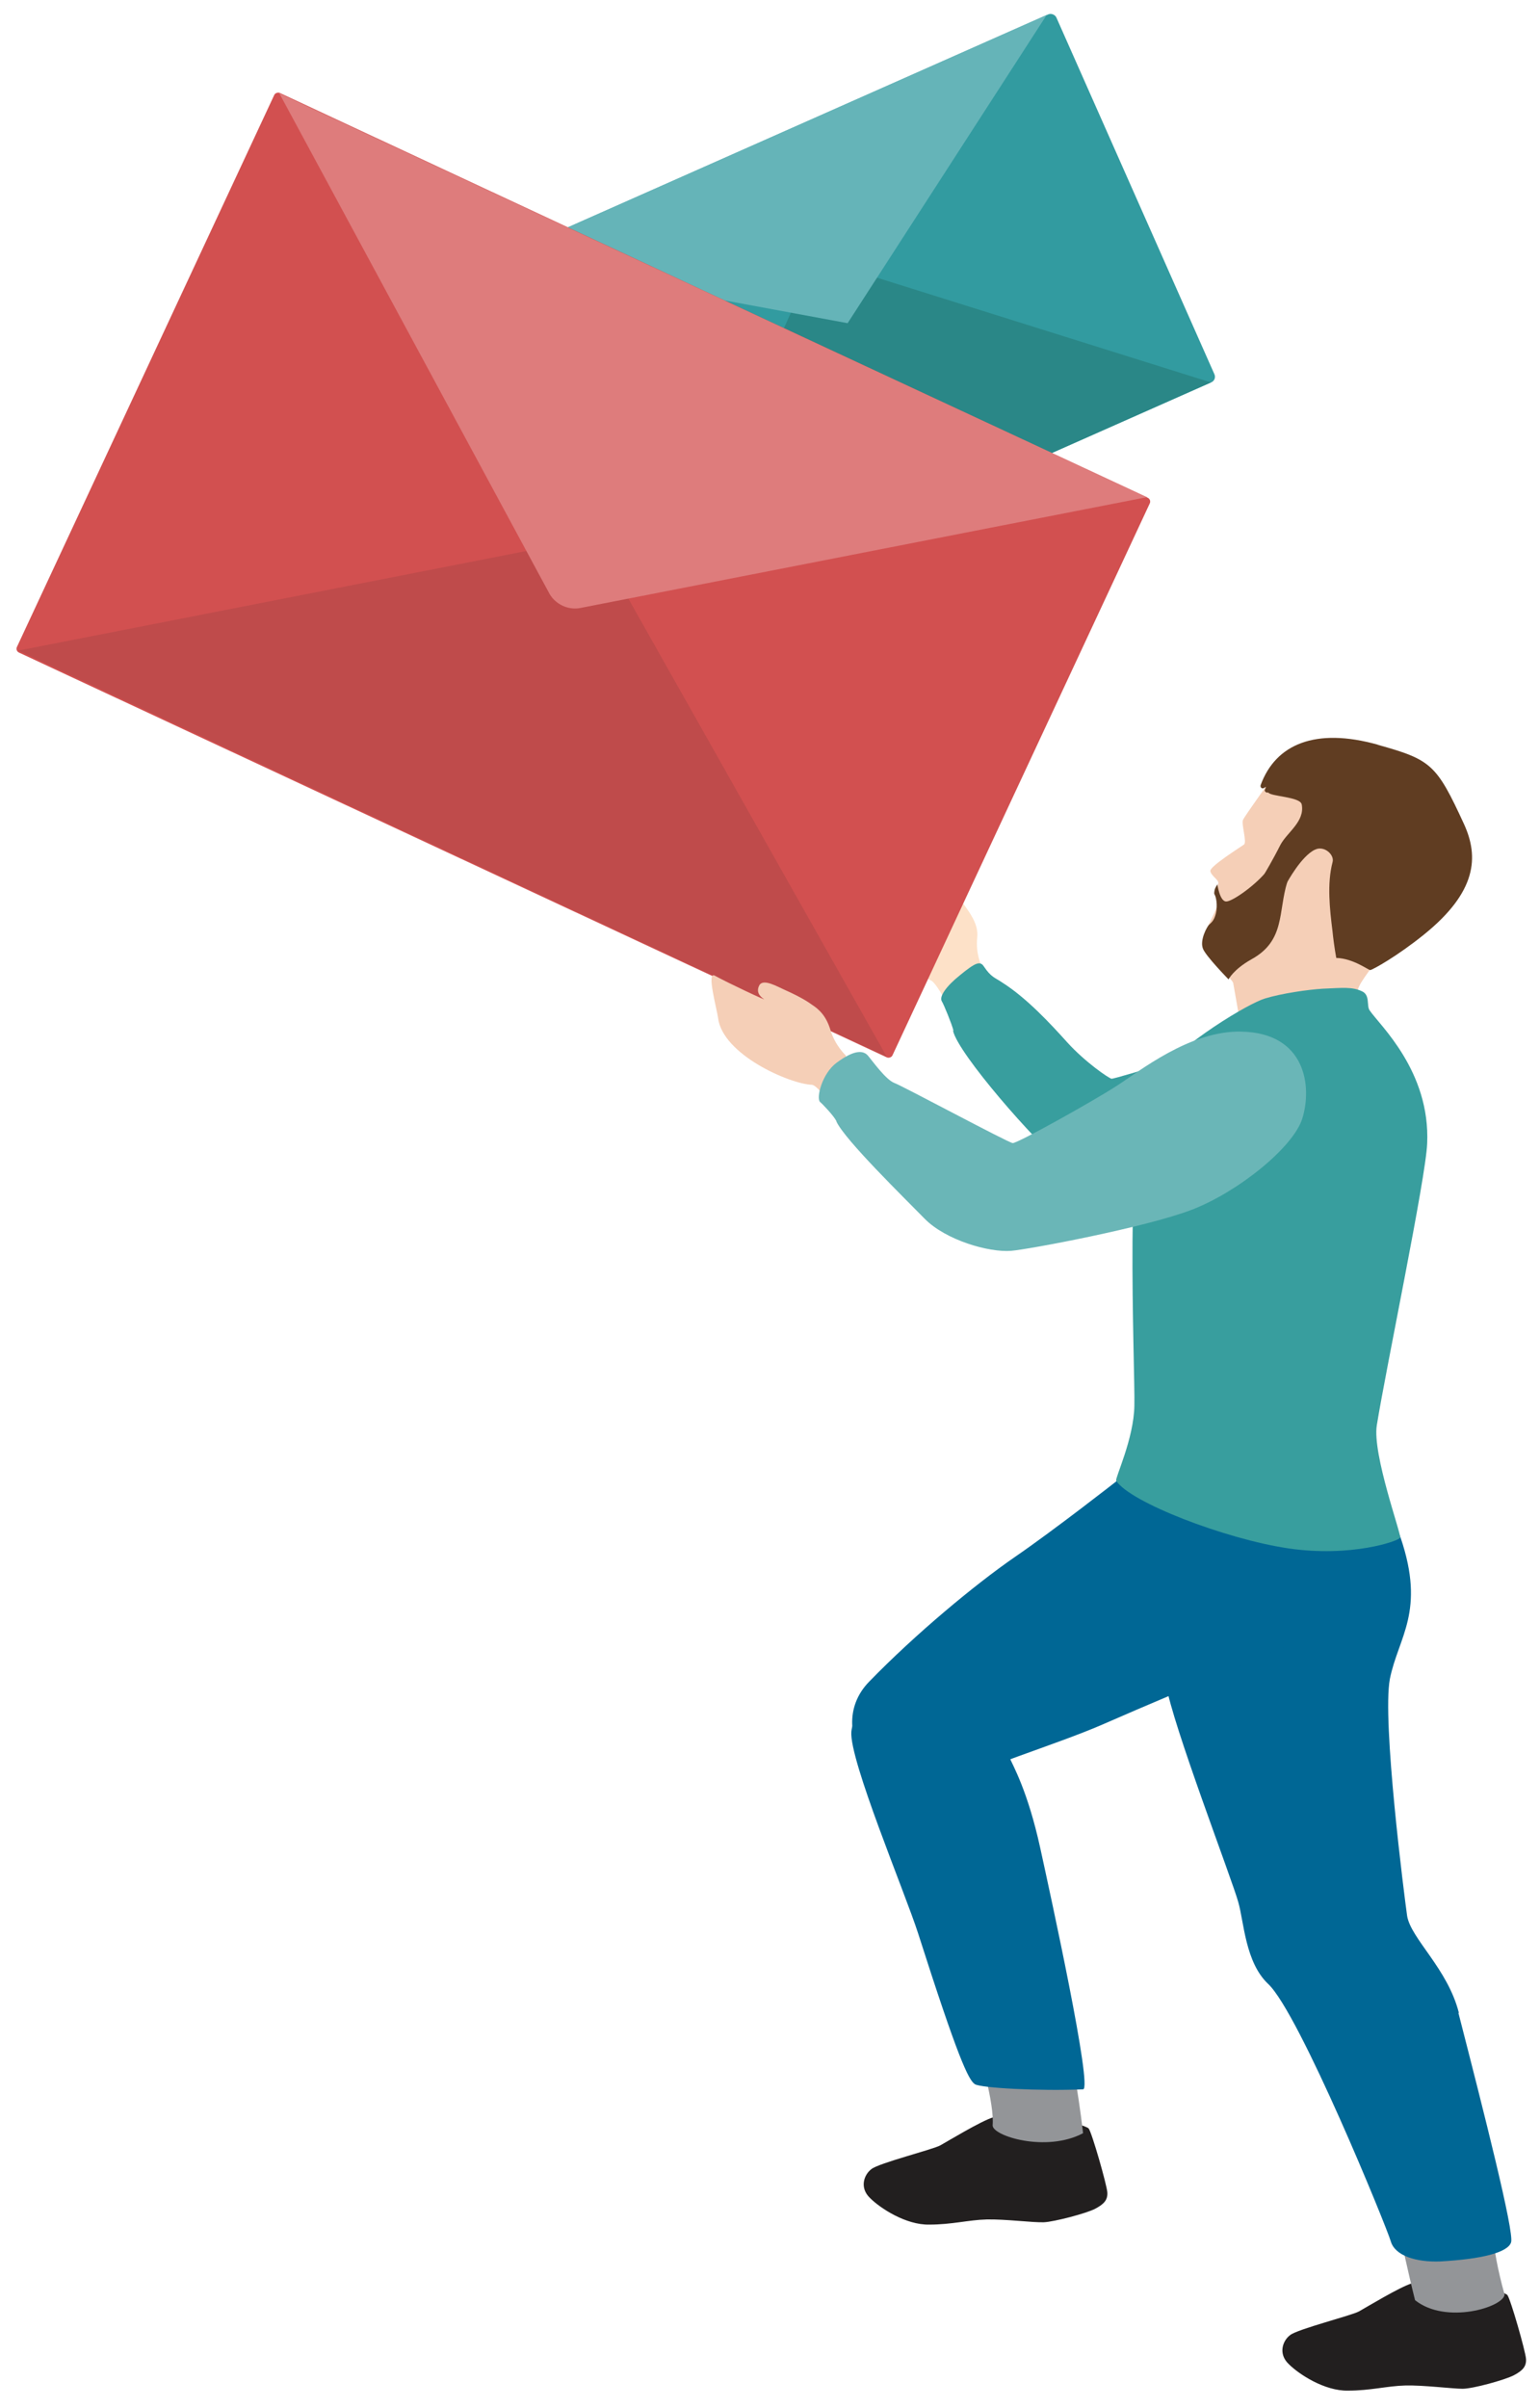 <?xml version="1.0" encoding="UTF-8"?>
<svg xmlns="http://www.w3.org/2000/svg" version="1.1" viewBox="0 0 330.3 516.3">
  <!-- Generator: Adobe Illustrator 28.7.1, SVG Export Plug-In . SVG Version: 1.2.0 Build 142)  -->
  <g>
    <g id="Ebene_1">
      <g>
        <path d="M213,454c-2.6.8-9.7,5.1-11.3,6s-13.2,3.8-14.8,5.1c-1.6,1.2-2.6,4-.3,6.2,2.2,2.2,7.7,5.8,12.7,5.7,4.9,0,8.4-1,12.3-1.1s10.1.7,12.3.6,9.1-1.9,11-2.9,2.7-1.9,2.6-3.5-3.3-12.8-4-13.7-14.4-4.4-20.5-2.5" fill="#221f1f"/>
        <path d="M302.8,489.6c-2.6.8-9.7,5.1-11.3,6s-13.2,3.8-14.8,5.1c-1.6,1.2-2.6,4-.3,6.2,2.2,2.2,7.7,5.8,12.7,5.7,4.9,0,8.4-1,12.3-1.1s10.1.7,12.3.7,9.1-1.9,11-2.9c1.9-1,2.7-1.9,2.6-3.5s-3.3-12.8-4-13.7-14.4-4.4-20.5-2.5" fill="#221f1f"/>
      </g>
      <path d="M229.3,438.3s1.9,9.5,3,19.1c-7.9,4.2-19.5.6-19.4-1.7.4-4.6-2.8-15.3-2.8-15.3l19.1-2" fill="#939598"/>
      <path d="M210.5,207.1s-1.3-2.7-.9-6.1c.3-2.9-1.7-5.4-2.9-7.1-.5-.6-2.7-3.8-3.8-4.8s-2.9-2.6-3.7-2-.8,2.3-.2,3.1-3.2-4.3-3.4-4.6c-.2-.5-1.4-2.4-3.4-2.7s-5.4,5-5.9,7c-.5,1.9-.1,3.4,1,6,1.1,2.6,3.6,5.6,4.2,6.4s2.8,3.6,3.6,5,3.5,2.3,4.7,3,4.3,6.5,4.3,7,4,0,5.6-1c1.6-1,3.1-1.8,3-2.8s-2.3-6.3-2.3-6.3" fill="#fde1c8"/>
      <path d="M320.1,475.6s-.5,5.3,2.6,16.4c-.2,2.7-12.6,6.5-19.2,1.2-1.4-5.5-3.8-16.6-3.8-16.6l20.4-1" fill="#939598"/>
      <g>
        <path d="M312.9,431.6c-2.4-9.5-10.3-15.9-11.1-20.8-.6-4.2-5.4-41.8-3.7-50.8,1.8-9,7.7-14.4,2.3-30.3-4.3-12.7-22.5-11-29.2-10.6-27.4,1.7-21.4,40.3-21.1,42.1,1.3,8.4,14.2,41.9,15.5,46.7,1.2,4.2,1.5,12.9,6.4,17.5,6.7,6.3,25.4,52.1,26.3,55.2s5.5,4.5,10.6,4.3c8.9-.5,14.5-1.9,15.2-4.1s-5.8-27.8-11.3-49.2" fill="#006795"/>
        <path d="M297.8,334.1c-1-18.4-58.2-16.6-58.2-16.6,0,0-13.4,10.5-22,16.4-8.4,5.8-21.2,16.4-31.2,26.7-10.6,10.9,4.3,29.2,15.6,22.8,7.7-4.3,24.5-9.3,34.4-13.6,41.6-18.2,62-23.9,61.4-35.7" fill="#006795"/>
        <path d="M216.5,376.8c.7,1.7,3.9,7.1,6.6,19.4,2.3,10.5,11.3,51.7,9.2,51.8-9.5.4-21.9-.3-23.2-1.1-1.4-.9-3.7-5.8-12.2-32.4-2.8-8.7-14.8-37.2-14.3-43.2s11-10.1,19.9-6.3c4.5,1.9,11.9,6.6,14,11.8" fill="#006795"/>
      </g>
      <path d="M204.5,221c-.3-1.3-2.1-5.7-2.5-6.3-.6-1,.9-3.2,3.9-5.6,3.3-2.7,4.3-3.1,5.1-1.9,1.6,2.4,2.4,2.4,4,3.5,5.2,3.3,10.3,8.8,13.9,12.8,3.8,4.2,8.9,7.7,9.5,7.8.8.1,27.7-8.2,32.6-10.6,4.9-2.4,15-6.2,21.9-3.4,7,2.9,5.8,17.4,2.4,21.6s-8.5,11.6-19,11.7-40.9,4.6-48.8-1.5c-5.1-3.9-22-23.1-23.1-28.1" fill="#389e9e"/>
      <path d="M273.2,166.3s-6.2,8.6-6.6,9.5.9,4.8.2,5.3-7.2,4.6-7.2,5.6,1.9,2,1.7,2.7,0,4-.5,5.5-3.3,6.2-2.9,8,6.4,6.9,6.6,7.9,1.5,8.6,1.5,8.6l24.8,4s-1.1-8.3.8-12.1c1.9-3.8,13.9-17.5,15-21.5s7.8-19.8-3.9-25.5-16.9-5.1-20.1-4c-3.2,1.1-9.4,6-9.4,6" fill="#f5cfb7"/>
      <path d="M246.9,231.5c7-8.1,20.8-16.3,24.4-17.4s9.2-1.9,12.4-2.1c4.4-.2,6.3-.4,8.3.5,2,.8,1,3.2,1.8,4.2,2.1,3.1,13,13,12.3,28.5-.3,7.5-8.8,48-10.8,60.4-1,6.2,5.3,23.4,5,24.1-.2.7-10.5,4.3-24,2.3s-34-9.9-36.9-14.5c-.3-.5,3.8-9,3.9-16.1.2-7.8-2.4-63,3.4-69.8" fill="#389e9e"/>
      <g>
        <path d="M295.6,159.7c-13.5-3.8-22-.1-25.2,8.6-.2.5.3,1,.8.6,0,0,.2-.1.3-.2,0,.2-.1.4-.2.6-.2.4.4.8.7.6h0c.4.9,6.9.9,7.2,2.6.7,3.7-3.2,6-4.6,8.7-1.5,3-3.4,6.2-3.4,6.2,0,0,4.5,2.5,4.7,2.1s3.2-5.9,6.1-7.3c2-1,4.3,1.1,3.8,2.7-1.2,4.6-.6,10,0,14.8.1,1.1.4,3.5.8,5.7,3.7.1,7,2.7,7.3,2.6.6-.1,5.8-3,11.5-7.6,11.4-9.2,11.8-16.7,8.6-23.7-5.9-12.8-7-13.8-18.5-17" fill="#603d22"/>
        <path d="M261.2,189.5s-.6.8-.7,1.4-.1.7,0,.9c.3.4.7,2.3.3,4s-1.1,2.1-1.5,2.5-2,3.2-1.3,5.1c.6,1.6,5.5,6.6,5.5,6.6,0,0,1-2.1,4.9-4.3,7.3-4,5.7-10.2,7.7-16.6.4-1.2-3.7-3.2-4.2-2.6-2.2,3-7.5,6.8-8.9,6.8s-1.9-3.7-1.9-3.7" fill="#603d22"/>
      </g>
      <rect x="114.2" y="26.2" width="135.1" height="86.3" rx="1.3" ry="1.3" transform="translate(-12.5 79.6) rotate(-23.9)" fill="#329ba0"/>
      <path d="M259.7,82l-84.8-26.6-36.3,80.3,121.1-53.7" fill="#2a8787"/>
      <path d="M106.7,55.4l75.1,13.9L224.5,3.2l-117.7,52.2" fill="#65b4b8"/>
      <rect x="58.9" y="19.7" width="132.4" height="207.2" rx=".9" ry=".9" transform="translate(-39.5 184.6) rotate(-65)" fill="#d25050"/>
      <path d="M3.9,139.5l123.5-24.2,62.8,111.3" fill="#bf4b4b"/>
      <path d="M59.9,20l58,107.4c1.3,2.2,3.9,3.4,6.4,3l121.7-23.8L59.9,20" fill="#de7c7c"/>
      <path d="M181.4,226.3s-2.3-2.1-3.3-5.5c-.9-2.9-2.3-4.3-4-5.4-.7-.5-2.1-1.5-5.9-3.2-1.4-.6-4.4-2.4-5.3-1-.8,1.4,0,2.4.9,3s-7.6-3.4-10.5-5c-1.8-1,.4,6.9.7,9,.9,7.9,15.3,14.2,20.1,14.4,1.4,0,5,5.7,5.2,6.2s3.9-1.6,5-3.2,2.3-2.9,1.8-3.9-4.7-5.2-4.7-5.2" fill="#f5cfb7"/>
      <path d="M179.4,240.4c-.6-1.2-3.1-3.8-3.5-4.1-.9-.8.4-6.1,3.5-8.4,3.9-2.9,5.8-2.7,6.8-1.5s3.8,5.1,5.6,5.8c1.9.7,24.4,12.8,25.4,12.9s17.6-9.2,22.2-12.2c4.9-3.1,15.8-12,26.9-11.7,13.7.3,15.2,11.7,13,18.7-2,6.2-13.8,15.7-23.7,19.5-9.9,3.8-35,8.5-38.7,8.8-4.8.4-14.1-2.3-18.6-6.9-4.5-4.6-17-16.8-18.9-20.8" fill="#6ab6b7"/>
    </g>
  </g>
</svg>
